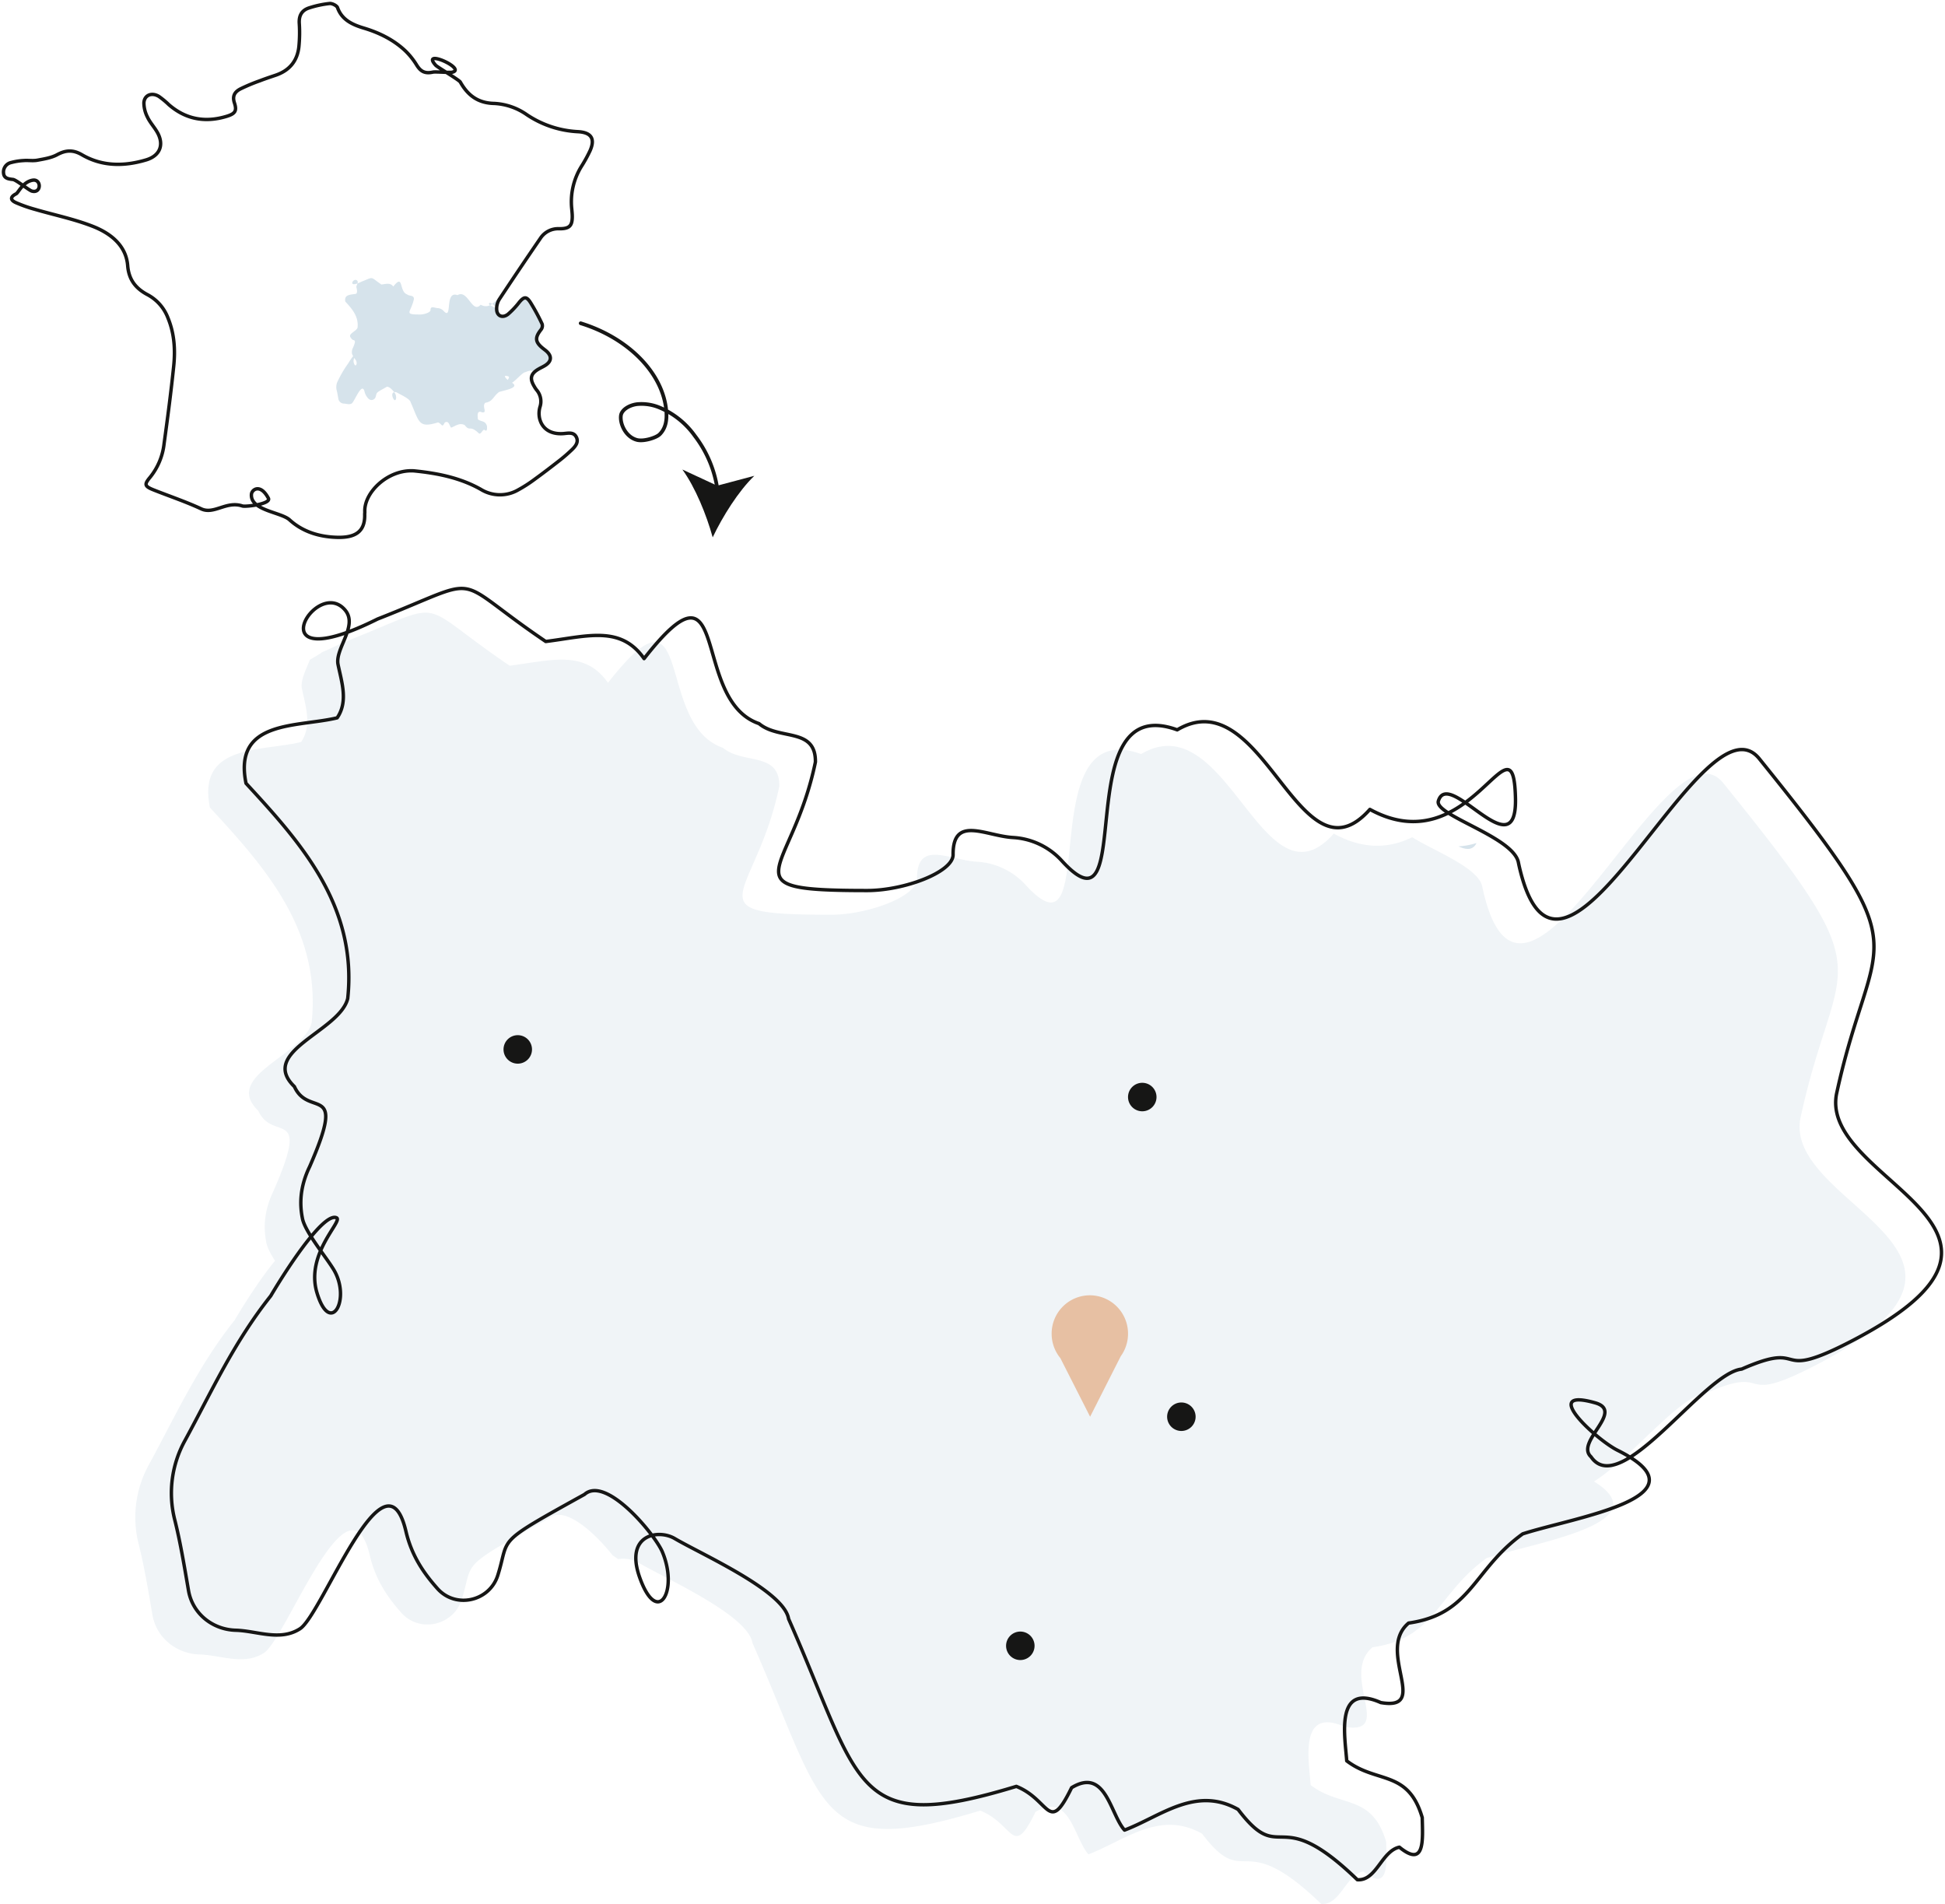 <svg id="Groupe_367" data-name="Groupe 367" xmlns="http://www.w3.org/2000/svg" xmlns:xlink="http://www.w3.org/1999/xlink" width="852.762" height="834.682" viewBox="0 0 852.762 834.682">
  <defs>
    <clipPath id="clip-path">
      <rect id="Rectangle_244" data-name="Rectangle 244" width="852.762" height="834.682" fill="none"/>
    </clipPath>
  </defs>
  <g id="Groupe_366" data-name="Groupe 366" clip-path="url(#clip-path)">
    <path id="Tracé_439" data-name="Tracé 439" d="M79.232,90a4.16,4.16,0,0,0-.381,2.751,13.3,13.3,0,0,0,1.636,2.669c.963,1.566-.164,3.583-.869,1.248-.625-2.068,1.4-3.794,1.031-3.962-.6-.277-2.279,2.118-3.475,4.126a49.249,49.249,0,0,0-4.518,7.615,5.728,5.728,0,0,0-.56,4.167c.3,1.179.523,2.523.736,3.772a2.559,2.559,0,0,0,2.493,2.1c1.119.031,2.343.6,3.395-.078,1.183-.752,4.5-9.833,5.6-5.143a6.691,6.691,0,0,0,1.665,3.022,1.884,1.884,0,0,0,3.186-.7c.656-2.072-.25-1.6,4.577-4.274,1.144-1.017,3.733,2.134,4.112,3.034.869,2.062-.254,3.989-1.193,1.357-.816-2.279.988-2.566,1.845-2.062,1.429.84,5.781,2.759,6.014,4.241,3.882,8.794,3.356,11.49,12.029,8.847,1.8.715,1.691,2.587,2.919.07,1.806-1.1,2.036,1.4,2.8,2.238,1.9-.72,3.755-2.355,6-1.091,2.349,3.1,2-.439,6.3,3.71,1.007.076,1.279-1.513,2.222-1.718,1.373,1.121,1.228-.42,1.207-1.56-.742-2.542-2.407-1.787-3.989-3-.086-1.273-.64-4.157,1.8-3.077,2.646.457-.271-2.739,1.472-4.2,3.317-.467,3.4-2.825,6.025-4.709,2.665-.869,9.948-1.949,5.008-4.415-1.127-.562-4.149-3.341-1.183-2.5,1.587.447-1.076,2.062-.217,2.849,1.56,2.288,5.955-4.426,7.954-4.631,3.645-1.6,2.165.656,6.545-1.624,11.516-5.99-3.819-9.311-1.576-13.548,2.726-5.155,3.11-5.836-4.034-17.055-2.509-3.944-10.336,13.757-12.726,5.467-.082-.281.051.258,0,0-.273-1.353-4.458-2.487-4.225-3.241.556-1.781,4.159,3.688,4.071-.137-.107-4.776-2.349,3.505-7.687.584-3.743,4.219-5.608-6.908-10.176-4.2-5.861-2.14-2,11.373-6.074,6.935a3.773,3.773,0,0,0-2.575-1.25c-1.457-.074-3.206-1.207-3.186.914-.014.924-2.6,1.884-4.54,1.884-7.562,0-3.971-.8-2.73-6.785.021-1.845-1.91-1.134-2.978-2.029-3.661-1.25-1.427-9.368-6.072-3.432-1.24-1.771-3-1.179-5.192-.9-4.844-3.274-3.286-3.475-7.742-1.644-.34.141-.717.293-1.136.457-6.545,3.27-3.257-2.335-1.71-.461.687.83-.551,2.025-.381,2.866.189.918.547,1.945-.045,2.814-2.1.508-5.5.084-4.813,3.458,2.862,3.1,5.889,6.451,5.371,11.36-.418,1.736-4.741,2.792-2.817,4.651.771,1.705,2.792-.314.808,4.223" transform="translate(75.513 62.447)" fill="#d6e3eb"/>
    <path id="Tracé_440" data-name="Tracé 440" d="M319.836,180.292a33.561,33.561,0,0,1-7.874,1.46c3.436,1.613,6.312,1.747,7.874-1.46" transform="translate(327.522 189.285)" fill="#d6e3eb"/>
    <path id="Tracé_441" data-name="Tracé 441" d="M759.1,352.181c16.057-73.857,38.372-56.927-33.934-146.486C700.789,175.5,641,326.617,621.162,257.8c-.674-2.345-1.22-4.579-1.65-6.709-1.685-8.361-21.362-15.712-30.512-21.513l-.035-.01c-.115-.006-.232-.018-.346-.025-9.065,4.42-20.384,5.906-34.21-1.66-31.072,35.028-46.561-57.339-84.471-34.873-48.658-17.766-16.573,94.426-50.423,57.583a31.306,31.306,0,0,0-21.384-10.379c-12.1-.613-26.607-10.024-26.452,7.578-.117,7.681-21.546,15.653-37.681,15.653-62.79,0-32.974-6.607-22.684-56.343.184-15.3-15.848-9.411-24.722-16.836-30.4-10.4-11.84-77.781-50.4-28.491-10.3-14.708-24.935-9.784-43.107-7.509-40.231-27.188-27.294-28.846-64.282-13.648-2.835,1.164-5.961,2.429-9.429,3.788-3.14,1.57-5.975,2.864-8.589,3.967a11.826,11.826,0,0,1-1.359.955l-3.956,2.374c-1.7,4.456-4.2,8.974-3.452,12.668,1.558,7.636,4.547,16.159-.385,23.369-17.442,4.227-45.688.7-39.958,28.717,23.766,25.751,48.9,53.551,44.587,94.311-3.458,14.415-39.356,23.18-23.383,38.614,6.4,14.167,23.182-2.605,6.711,35.061-4.3,8.872-4.479,16.417-3.165,22.838.439,2.148,1.915,4.932,3.778,7.882-5.695,6.881-12.291,16.911-17.695,26-16.212,20.425-25.79,41.695-37.509,63.224a47.56,47.56,0,0,0-4.657,34.6c2.495,9.792,4.335,20.946,6.115,31.322,1.726,10.073,10.473,17.127,20.687,17.418,9.3.264,19.457,4.973,28.186-.646,9.815-6.248,37.33-81.643,46.461-42.7,2.577,10.989,8.056,18.613,13.824,25.095,7.968,8.95,22.823,5.611,26.439-5.813,5.447-17.2-2.072-13.314,38.017-35.479,6.92-6.158,20.214,6.074,28.133,16.055.834.558,1.66,1.125,2.487,1.693a13.757,13.757,0,0,1,8.923,1.583c11.856,6.984,47.986,22.909,49.943,35.221,32.228,73.008,27.854,95.383,99.852,73.437,14.911,5.947,14.048,21.479,24.234.578,15.005-9.1,16.9,11.619,23.213,18.592,15.78-5.979,31.181-19.562,49.785-9.062,19.5,25.71,16.645-3.639,52.272,30.812,8.357.638,10.612-12.558,18.439-14.267,11.406,9.321,10.2-3.481,10.024-12.943-6.154-21.1-19.974-14.843-33.108-24.894-.726-10.581-5.317-34.528,14.919-25.556,21.964,3.8-2.249-22.727,12.211-34.854,27.548-3.885,28.27-23.444,50.029-39.093,20.981-6.834,76.481-15.276,47.076-33.6,16.18-10.124,37.357-37.449,48.91-38.634,30.252-13.293,12.16,6.457,48.521-12.457,95.613-49.732-15.284-69.733-6.83-108.617" transform="translate(30.368 137.564)" fill="#d6e3eb" opacity="0.364"/>
    <path id="Tracé_442" data-name="Tracé 442" d="M124.2,69.133c21.214,6.537,36.4,22.249,37.566,38.884.215,3.06-.031,6.939-2.94,9.815-1.482,1.468-7.007,3.243-10.01,2.431-4.881-1.318-7.41-6.949-6.99-10.6.3-2.564,3.548-4.6,7.056-5.063a20.461,20.461,0,0,1,10.227,1.636,36.129,36.129,0,0,1,15.151,12.277,50.272,50.272,0,0,1,10.022,24.48" transform="translate(130.393 72.581)" fill="none" stroke="#161615" stroke-linecap="round" stroke-linejoin="round" stroke-width="1.625"/>
    <path id="Tracé_443" data-name="Tracé 443" d="M159.244,130.147c-2.671-9.727-7.613-21.938-13.3-29.736l15.278,7.086L177.5,103.17c-6.951,6.693-13.937,17.861-18.254,26.976" transform="translate(153.226 105.419)" fill="#161615"/>
    <path id="Tracé_444" data-name="Tracé 444" d="M257.887,65.346a62.636,62.636,0,0,1-3.784,6.861,29.422,29.422,0,0,0-4.219,18.531c.1,1.107.223,2.218.23,3.327.023,4.169-1.24,5.453-5.744,5.422a9.278,9.278,0,0,0-8.2,4.155Q227,117,218.072,130.5a7.781,7.781,0,0,0-1.1,4.383c.109,2.9,2.607,3.948,5.012,2.044a35.381,35.381,0,0,0,4.909-5.227c2.091-2.493,3.159-2.609,4.918.15a92.438,92.438,0,0,1,5.086,9.4,2.752,2.752,0,0,1-.463,2.452c-2.819,3.561-2.648,5.477.982,8.357.5.394,1.019.761,1.478,1.187,2.3,2.128,2.144,4.313-.476,6.055-.906.6-1.929,1.052-2.886,1.591-3.581,2.023-4.19,4.124-2.183,7.544a12.27,12.27,0,0,0,1.156,1.759,7.712,7.712,0,0,1,1.423,7.515,10.362,10.362,0,0,0-.168,4.8c1.06,4.721,4.907,7.129,10.268,6.8,2.091-.129,4.581-.867,5.8,1.371,1.232,2.257-.256,4.141-1.919,5.729s-3.44,3.145-5.285,4.586c-3.7,2.892-7.435,5.752-11.248,8.517a59.833,59.833,0,0,1-6.886,4.415,15.983,15.983,0,0,1-16.444-.174c-8.946-5.071-18.982-7.093-29.307-8.118-11.342-.767-22.016,9.419-21.581,18.016.016.34-.061.683-.051,1.023.24,7.812-4.362,10.292-12.047,10.1-7.972-.2-15.241-2.513-20.9-7.679-3.739-3.409-17.377-4.108-16.7-11.266.195-2.038,3.926-4.752,7.414,1.79,1.363,2.556-10.026,3.864-11.391,3.409-7.06-2.353-12.4,3.887-18.037,1.263-6.744-3.142-13.906-5.533-20.864-8.3-4.018-1.6-4.206-2.4-1.556-5.559a28.284,28.284,0,0,0,6.125-14.691c1.566-11.356,3.054-22.729,4.229-34.124.732-7.093.281-14.181-2.513-20.983a19.28,19.28,0,0,0-8.937-10.215c-5.428-2.864-8.271-6.8-8.739-12.779-.679-8.7-7.3-14.085-15.366-17.233C31.7,95.231,22.932,93.446,14.476,90.97a60.482,60.482,0,0,1-8.349-2.948c-2.54-1.17-2.378-2.566.162-3.841.982-.494,2.909-5.229,7.226-5.967,3.921-.672,3.919,5.963-.34,4.77-1.3-.363-6.883-4.94-8.265-5.092-1.96-.217-3.893-.449-4.128-2.669a4.271,4.271,0,0,1,3.368-4.768,26.124,26.124,0,0,1,5.512-.863c1.958-.15,4,.211,5.893-.139,2.962-.549,6.143-1.035,8.671-2.407,3.868-2.095,7.056-2.23,10.92.021,8.862,5.16,18.529,5.121,28.141,2.243,6.15-1.841,7.91-6.695,4.944-12-1.271-2.277-3.161-4.284-4.286-6.607A14.052,14.052,0,0,1,62.3,44.38c.125-3.485,3.475-4.84,6.621-2.868a37.13,37.13,0,0,1,4.35,3.616c7.367,6.373,15.88,7.99,25.447,5.039,3.7-1.14,4.391-2.484,3.29-5.8-.877-2.65-.293-4.627,2.511-6.123a79.3,79.3,0,0,1,8.65-3.628c2.238-.869,4.53-1.63,6.816-2.4,6.443-2.161,9.645-6.6,10.282-12.6a63.557,63.557,0,0,0,.156-10.227c-.182-3.233,1-5.643,4.329-6.713a44.225,44.225,0,0,1,8.96-1.923c1.117-.115,3.175.918,3.489,1.812,1.839,5.217,6.3,7.4,11.451,8.942,6.974,2.083,13.267,5.242,18.365,10.083a31.717,31.717,0,0,1,4.909,6.189c1.763,2.817,3.632,3.809,7.115,3.044,1.086-.24,7.261.291,8.351.066,6.818-1.421-13.974-10.68-7.158-3.069.76.849,10.237,6.385,10.8,7.371,3.124,5.51,7.433,9.2,14.814,9.364a27.261,27.261,0,0,1,14.286,4.9A44.1,44.1,0,0,0,252.5,56.935C258.563,57.233,260.24,60.121,257.887,65.346Z" transform="translate(0.787 0.787)" fill="none" stroke="#161615" stroke-linecap="round" stroke-linejoin="round" stroke-width="1.5"/>
    <path id="Tracé_445" data-name="Tracé 445" d="M97.305,379.268c-4.3,8.872-4.477,16.418-3.163,22.838,1.189,5.822,9.967,16.3,13.572,22.163,8,13-1.353,29.744-7.211,10.366-5.194-17.18,11.59-31.5,8.562-32.9-4.987-2.3-18.927,17.576-28.842,34.249-16.212,20.425-25.79,41.693-37.509,63.222a47.584,47.584,0,0,0-4.657,34.6c2.495,9.794,4.338,20.946,6.115,31.322,1.726,10.075,10.473,17.129,20.689,17.42,9.3.262,19.455,4.973,28.184-.648,9.817-6.248,37.332-81.641,46.463-42.7,2.577,10.989,8.054,18.609,13.824,25.095,7.966,8.95,22.821,5.608,26.437-5.815,5.447-17.2-2.072-13.312,38.019-35.479,9.491-8.443,30.984,17.711,34.133,25.191,7.211,17.125-2.107,33.124-9.913,11.266-6.76-18.929,8.208-21.315,15.321-17.125,11.857,6.984,47.986,22.907,49.943,35.219,32.23,73.008,27.856,95.385,99.854,73.439,14.911,5.945,14.046,21.479,24.234.574,15-9.1,16.9,11.623,23.213,18.594,15.78-5.982,31.181-19.562,49.783-9.06,19.5,25.71,16.647-3.641,52.272,30.81,8.357.635,10.614-12.555,18.439-14.265,11.406,9.321,10.2-3.481,10.024-12.945-6.152-21.1-19.972-14.843-33.108-24.894-.726-10.579-5.317-34.526,14.919-25.554,21.964,3.8-2.247-22.731,12.211-34.854,27.548-3.885,28.27-23.447,50.029-39.1,22.112-7.2,82.583-16.186,41.574-36.648-9.358-4.67-34.44-27.749-9.827-20.806,13.181,3.716-8.935,17.129-1.8,23.658,12.949,19,49.441-36.734,66.043-38.437,30.252-13.291,12.16,6.457,48.523-12.455,95.613-49.732-15.286-69.735-6.832-108.617,16.059-73.859,38.372-56.927-33.934-146.486-24.373-30.193-84.164,120.922-104,52.108-.676-2.343-1.222-4.577-1.65-6.707-2.263-11.235-37.023-20.646-35.069-26.919,4.6-14.786,34.52,30.615,33.8-1.127-.9-39.657-19.509,29.1-63.833,4.838-31.074,35.026-46.563-57.339-84.473-34.873C429,170.07,461.085,282.26,427.233,245.419a31.3,31.3,0,0,0-21.384-10.379c-12.1-.613-26.607-10.024-26.452,7.576-.117,7.681-21.546,15.655-37.679,15.655-62.792,0-32.976-6.607-22.684-56.343.185-15.3-15.848-9.411-24.724-16.836-30.4-10.4-11.84-77.783-50.4-28.493-10.3-14.71-24.935-9.782-43.107-7.507-40.229-27.19-27.292-28.848-64.28-13.648-2.835,1.164-5.963,2.429-9.429,3.786-54.348,27.157-27.04-19.378-14.2-3.829,5.7,6.9-4.584,16.819-3.161,23.793,1.558,7.638,4.547,16.161-.387,23.369-17.442,4.229-45.688.705-39.958,28.717,23.766,25.753,48.9,53.553,44.589,94.311-3.46,14.415-39.358,23.182-23.385,38.616C97,358.372,113.778,341.6,97.305,379.268Z" transform="translate(38.475 132.126)" fill="none" stroke="#161615" stroke-linecap="round" stroke-linejoin="round" stroke-width="1.5"/>
    <path id="Tracé_446" data-name="Tracé 446" d="M120.182,227.623a6.243,6.243,0,1,1-6.244-6.242,6.245,6.245,0,0,1,6.244,6.242" transform="translate(113.068 232.423)" fill="#161615"/>
    <path id="Tracé_447" data-name="Tracé 447" d="M253.754,237.811a6.243,6.243,0,1,1-6.244-6.244,6.245,6.245,0,0,1,6.244,6.244" transform="translate(253.302 243.117)" fill="#161615"/>
    <path id="Tracé_448" data-name="Tracé 448" d="M262.118,306.177a6.243,6.243,0,1,1-6.244-6.244,6.245,6.245,0,0,1,6.244,6.244" transform="translate(262.083 314.893)" fill="#161615"/>
    <path id="Tracé_449" data-name="Tracé 449" d="M227.671,355.168a6.243,6.243,0,1,1-6.244-6.244,6.245,6.245,0,0,1,6.244,6.244" transform="translate(225.918 366.328)" fill="#161615"/>
    <path id="Union_1" data-name="Union 1" d="M1687.78-6274.534a16.818,16.818,0,0,1-3.813-10.694,16.79,16.79,0,0,1,16.747-16.836,16.79,16.79,0,0,1,16.744,16.836,16.814,16.814,0,0,1-3.2,9.895l-13.422,26.5Z" transform="translate(-1222.887 6869.9)" fill="#e7c0a3" stroke="rgba(0,0,0,0)" stroke-miterlimit="10" stroke-width="1"/>
  </g>
</svg>
